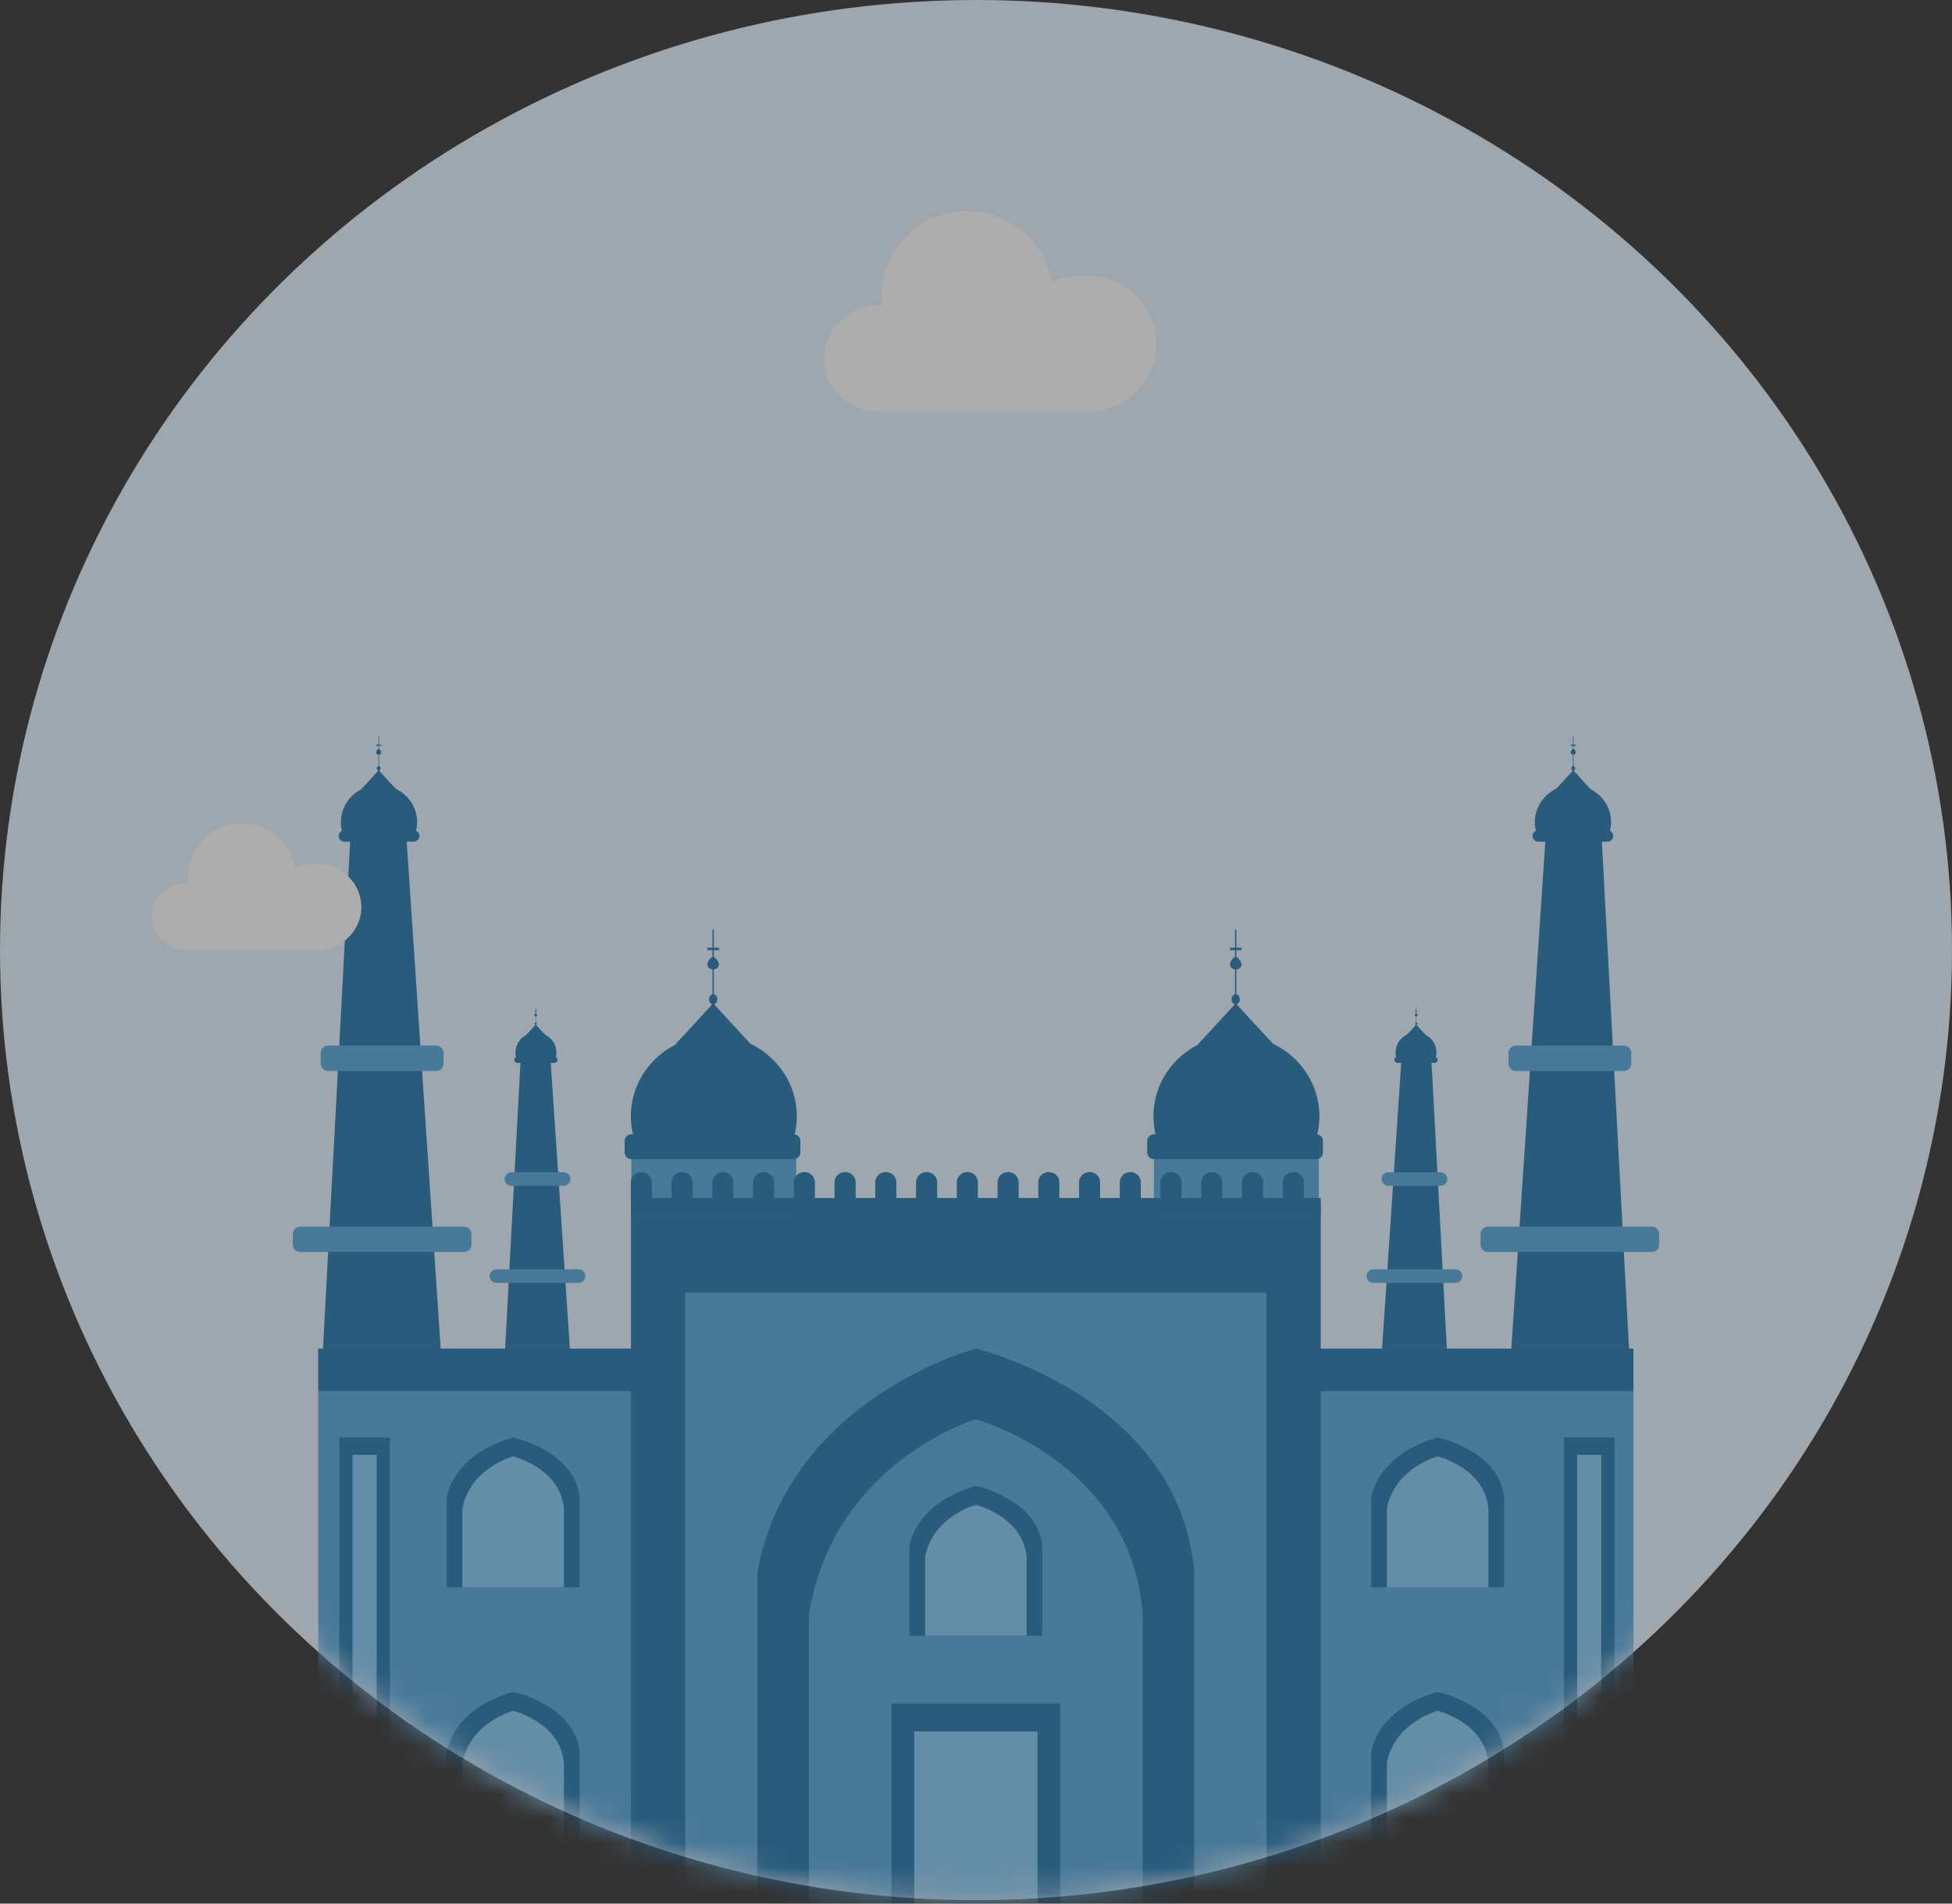 <svg width="80" height="78" viewBox="0 0 80 78" fill="none" xmlns="http://www.w3.org/2000/svg">
<rect x="0" y="0" width="80" height="78" fill="#333333" stroke="none"/>
<g opacity="0.6">
<ellipse cx="40" cy="38.929" rx="40" ry="38.929" fill="#E4F5FF"/>
<mask id="mask0_2451_32202" style="mask-type:luminance" maskUnits="userSpaceOnUse" x="0" y="0" width="80" height="78">
<ellipse cx="40" cy="38.929" rx="40" ry="38.929" fill="white"/>
</mask>
<g mask="url(#mask0_2451_32202)">
<path d="M14.364 34.234L13.145 56.988H18.177L16.651 34.234H14.364Z" fill="#2176AE"/>
<path d="M13.447 43.882H17.875C18.04 43.882 18.177 43.749 18.177 43.588V43.137C18.177 42.975 18.04 42.842 17.875 42.842H13.447C13.281 42.842 13.145 42.975 13.145 43.137V43.588C13.145 43.749 13.281 43.882 13.447 43.882Z" fill="#59A9DE"/>
<path d="M12.302 51.301H19.017C19.183 51.301 19.32 51.168 19.32 51.007V50.556C19.32 50.394 19.183 50.261 19.017 50.261H12.302C12.136 50.261 12 50.394 12 50.556V51.007C12 51.17 12.136 51.301 12.302 51.301Z" fill="#59A9DE"/>
<path d="M16.669 34.126H14.44L14.021 34.073C13.988 33.95 13.969 33.82 13.969 33.688C13.969 32.847 14.668 32.166 15.532 32.166C16.396 32.166 17.096 32.847 17.096 33.688C17.096 33.82 17.077 33.95 17.044 34.073L16.669 34.126Z" fill="#2176AE"/>
<path d="M16.23 32.336H14.809L15.52 31.561L16.23 32.336Z" fill="#2176AE"/>
<path d="M16.125 32.278H14.914L15.52 31.618L16.125 32.278Z" fill="#2176AE"/>
<path d="M16.158 32.255L16.23 32.336L15.508 32.316L14.809 32.336L14.881 32.255H16.158Z" fill="#2176AE"/>
<path d="M15.509 32.314H15.533V31.58H15.509V32.314Z" fill="#2176AE"/>
<path d="M15.235 32.289L15.258 32.297L15.508 31.605L15.485 31.597L15.235 32.289Z" fill="#2176AE"/>
<path d="M15.556 31.618L15.533 31.626L15.783 32.318L15.806 32.31L15.556 31.618Z" fill="#2176AE"/>
<path d="M15.509 31.673H15.533V30.17H15.509V31.673Z" fill="#2176AE"/>
<path d="M15.441 31.484C15.441 31.538 15.476 31.58 15.519 31.58C15.562 31.58 15.597 31.536 15.597 31.484C15.597 31.43 15.562 31.388 15.519 31.388C15.478 31.388 15.441 31.43 15.441 31.484Z" fill="#2176AE"/>
<path d="M15.412 30.828C15.412 30.88 15.46 30.924 15.519 30.924C15.578 30.924 15.626 30.882 15.626 30.828C15.626 30.774 15.55 30.685 15.519 30.685C15.479 30.685 15.412 30.774 15.412 30.828Z" fill="#2176AE"/>
<path d="M15.413 30.559H15.629V30.513H15.413V30.559Z" fill="#2176AE"/>
<path d="M14.121 34.487H16.951C17.082 34.487 17.191 34.381 17.191 34.253C17.191 34.125 17.082 34.019 16.951 34.019H14.121C13.99 34.019 13.881 34.125 13.881 34.253C13.881 34.382 13.988 34.487 14.121 34.487Z" fill="#2176AE"/>
<path d="M21.337 43.419L20.684 55.614H23.38L22.563 43.419H21.337Z" fill="#2176AE"/>
<path d="M20.968 48.589H23.093C23.25 48.589 23.38 48.462 23.38 48.309C23.38 48.156 23.25 48.03 23.093 48.03H20.968C20.811 48.03 20.682 48.156 20.682 48.309C20.683 48.464 20.811 48.589 20.968 48.589Z" fill="#59A9DE"/>
<path d="M20.355 52.567H23.706C23.864 52.567 23.993 52.441 23.993 52.288C23.993 52.135 23.864 52.008 23.706 52.008H20.355C20.198 52.008 20.068 52.135 20.068 52.288C20.07 52.441 20.198 52.567 20.355 52.567Z" fill="#59A9DE"/>
<path d="M22.573 43.362H21.379L21.155 43.333C21.137 43.268 21.127 43.199 21.127 43.126C21.127 42.675 21.502 42.31 21.965 42.31C22.428 42.31 22.803 42.675 22.803 43.126C22.803 43.197 22.792 43.266 22.775 43.333L22.573 43.362Z" fill="#2176AE"/>
<path d="M22.338 42.401H21.576L21.956 41.987L22.338 42.401Z" fill="#2176AE"/>
<path d="M22.28 42.371H21.631L21.956 42.018L22.28 42.371Z" fill="#2176AE"/>
<path d="M22.298 42.358L22.338 42.401L21.951 42.391L21.576 42.401L21.616 42.358H22.298Z" fill="#2176AE"/>
<path d="M21.949 42.39H21.963V41.996H21.949V42.39Z" fill="#2176AE"/>
<path d="M21.803 42.378L21.816 42.382L21.951 42.011L21.938 42.007L21.803 42.378Z" fill="#2176AE"/>
<path d="M21.976 42.015L21.963 42.02L22.097 42.391L22.11 42.386L21.976 42.015Z" fill="#2176AE"/>
<path d="M21.949 42.048H21.963V41.242H21.949V42.048Z" fill="#2176AE"/>
<path d="M21.914 41.946C21.914 41.975 21.933 41.999 21.956 41.999C21.978 41.999 21.997 41.975 21.997 41.946C21.997 41.916 21.978 41.892 21.956 41.892C21.933 41.894 21.914 41.916 21.914 41.946Z" fill="#2176AE"/>
<path d="M21.898 41.596C21.898 41.625 21.924 41.65 21.955 41.65C21.986 41.65 22.012 41.625 22.012 41.596C22.012 41.567 21.971 41.518 21.955 41.518C21.935 41.517 21.898 41.567 21.898 41.596Z" fill="#2176AE"/>
<path d="M21.9 41.45H22.016V41.424H21.9V41.45Z" fill="#2176AE"/>
<path d="M21.206 43.553H22.723C22.794 43.553 22.852 43.496 22.852 43.427C22.852 43.358 22.794 43.301 22.723 43.301H21.206C21.135 43.301 21.078 43.358 21.078 43.427C21.078 43.498 21.135 43.553 21.206 43.553Z" fill="#2176AE"/>
<path d="M65.637 34.234L66.856 56.988H61.824L63.35 34.234H65.637Z" fill="#2176AE"/>
<path d="M66.554 43.882H62.127C61.961 43.882 61.824 43.749 61.824 43.588V43.137C61.824 42.975 61.961 42.842 62.127 42.842H66.554C66.72 42.842 66.856 42.975 66.856 43.137V43.588C66.856 43.749 66.72 43.882 66.554 43.882Z" fill="#59A9DE"/>
<path d="M67.697 51.301H60.982C60.816 51.301 60.68 51.168 60.68 51.007V50.556C60.68 50.394 60.816 50.261 60.982 50.261H67.697C67.863 50.261 67.999 50.394 67.999 50.556V51.007C67.999 51.17 67.863 51.301 67.697 51.301Z" fill="#59A9DE"/>
<path d="M63.329 34.126H65.558L65.977 34.073C66.01 33.95 66.029 33.82 66.029 33.688C66.029 32.847 65.329 32.166 64.466 32.166C63.602 32.166 62.902 32.847 62.902 33.688C62.902 33.82 62.921 33.95 62.954 34.073L63.329 34.126Z" fill="#2176AE"/>
<path d="M63.766 32.336H65.187L64.476 31.561L63.766 32.336Z" fill="#2176AE"/>
<path d="M63.871 32.278H65.082L64.476 31.618L63.871 32.278Z" fill="#2176AE"/>
<path d="M63.838 32.255L63.766 32.336L64.488 32.316L65.187 32.336L65.115 32.255H63.838Z" fill="#2176AE"/>
<path d="M64.489 31.581H64.465V32.315H64.489V31.581Z" fill="#2176AE"/>
<path d="M64.515 31.597L64.492 31.605L64.742 32.297L64.765 32.289L64.515 31.597Z" fill="#2176AE"/>
<path d="M64.19 32.312L64.213 32.32L64.463 31.628L64.44 31.62L64.19 32.312Z" fill="#2176AE"/>
<path d="M64.489 30.172H64.465V31.675H64.489V30.172Z" fill="#2176AE"/>
<path d="M64.556 31.484C64.556 31.538 64.521 31.58 64.478 31.58C64.435 31.58 64.4 31.536 64.4 31.484C64.4 31.43 64.435 31.388 64.478 31.388C64.52 31.388 64.556 31.43 64.556 31.484Z" fill="#2176AE"/>
<path d="M64.585 30.828C64.585 30.88 64.537 30.924 64.478 30.924C64.419 30.924 64.371 30.882 64.371 30.828C64.371 30.774 64.447 30.685 64.478 30.685C64.518 30.685 64.585 30.774 64.585 30.828Z" fill="#2176AE"/>
<path d="M64.585 30.514H64.369V30.561H64.585V30.514Z" fill="#2176AE"/>
<path d="M65.878 34.487H63.049C62.917 34.487 62.809 34.381 62.809 34.253C62.809 34.125 62.917 34.019 63.049 34.019H65.878C66.01 34.019 66.118 34.125 66.118 34.253C66.118 34.382 66.011 34.487 65.878 34.487Z" fill="#2176AE"/>
<path d="M58.663 43.419L59.316 55.614H56.619L57.436 43.419H58.663Z" fill="#2176AE"/>
<path d="M59.031 48.59H56.906C56.749 48.59 56.619 48.464 56.619 48.311C56.619 48.158 56.749 48.032 56.906 48.032H59.031C59.188 48.032 59.318 48.158 59.318 48.311C59.316 48.466 59.188 48.59 59.031 48.59Z" fill="#59A9DE"/>
<path d="M59.644 52.567H56.293C56.135 52.567 56.006 52.441 56.006 52.288C56.006 52.135 56.135 52.008 56.293 52.008H59.644C59.801 52.008 59.931 52.135 59.931 52.288C59.929 52.441 59.801 52.567 59.644 52.567Z" fill="#59A9DE"/>
<path d="M57.425 43.362H58.619L58.843 43.333C58.861 43.268 58.871 43.199 58.871 43.126C58.871 42.675 58.496 42.31 58.033 42.31C57.57 42.31 57.195 42.675 57.195 43.126C57.195 43.197 57.206 43.266 57.223 43.333L57.425 43.362Z" fill="#2176AE"/>
<path d="M57.66 42.401H58.422L58.042 41.987L57.66 42.401Z" fill="#2176AE"/>
<path d="M57.717 42.371H58.366L58.042 42.017L57.717 42.371Z" fill="#2176AE"/>
<path d="M57.7 42.358L57.66 42.401L58.047 42.391L58.422 42.401L58.382 42.358H57.7Z" fill="#2176AE"/>
<path d="M58.049 41.997H58.035V42.391H58.049V41.997Z" fill="#2176AE"/>
<path d="M58.058 42.006L58.045 42.01L58.179 42.382L58.192 42.377L58.058 42.006Z" fill="#2176AE"/>
<path d="M57.889 42.39L57.902 42.394L58.037 42.023L58.024 42.018L57.889 42.39Z" fill="#2176AE"/>
<path d="M58.049 41.24H58.035V42.046H58.049V41.24Z" fill="#2176AE"/>
<path d="M58.085 41.946C58.085 41.975 58.066 41.999 58.043 41.999C58.021 41.999 58.002 41.975 58.002 41.946C58.002 41.916 58.021 41.892 58.043 41.892C58.066 41.894 58.085 41.916 58.085 41.946Z" fill="#2176AE"/>
<path d="M58.098 41.596C58.098 41.625 58.072 41.649 58.041 41.649C58.01 41.649 57.984 41.625 57.984 41.596C57.984 41.566 58.026 41.518 58.041 41.518C58.062 41.516 58.098 41.566 58.098 41.596Z" fill="#2176AE"/>
<path d="M58.098 41.425H57.982V41.451H58.098V41.425Z" fill="#2176AE"/>
<path d="M58.793 43.553H57.276C57.205 43.553 57.147 43.496 57.147 43.427C57.147 43.358 57.205 43.3 57.276 43.3H58.793C58.864 43.3 58.921 43.358 58.921 43.427C58.921 43.497 58.864 43.553 58.793 43.553Z" fill="#2176AE"/>
<path d="M66.944 55.259H13.045V78.098H66.944V55.259Z" fill="#59A9DE"/>
<path d="M23.755 65.038V61.36C23.569 59.435 21.031 58.899 21.031 58.899C21.031 58.899 18.709 59.435 18.307 61.36V65.038H23.755Z" fill="#2176AE"/>
<path d="M23.113 65.04V61.827C22.971 60.145 21.031 59.676 21.031 59.676C21.031 59.676 19.257 60.144 18.949 61.827V65.04H23.113Z" fill="#86C9F5"/>
<path d="M23.755 75.463V71.784C23.569 69.859 21.031 69.323 21.031 69.323C21.031 69.323 18.709 69.859 18.307 71.784V75.463H23.755Z" fill="#2176AE"/>
<path d="M23.113 75.463V72.25C22.971 70.569 21.031 70.1 21.031 70.1C21.031 70.1 19.257 70.567 18.949 72.25V75.463H23.113Z" fill="#86C9F5"/>
<path d="M61.644 65.038V61.36C61.457 59.435 58.92 58.899 58.92 58.899C58.92 58.899 56.598 59.435 56.195 61.36V65.038H61.644Z" fill="#2176AE"/>
<path d="M61.001 65.04V61.827C60.86 60.145 58.92 59.676 58.92 59.676C58.92 59.676 57.145 60.144 56.838 61.827V65.04H61.001Z" fill="#86C9F5"/>
<path d="M61.644 75.463V71.784C61.457 69.859 58.92 69.323 58.92 69.323C58.92 69.323 56.598 69.859 56.195 71.784V75.463H61.644Z" fill="#2176AE"/>
<path d="M61.001 75.463V72.25C60.86 70.569 58.92 70.1 58.92 70.1C58.92 70.1 57.145 70.567 56.838 72.25V75.463H61.001Z" fill="#86C9F5"/>
<path d="M66.944 55.259H13.045V56.999H66.944V55.259Z" fill="#2176AE"/>
<path d="M54.13 49.389H25.859V78.1H54.13V49.389Z" fill="#2176AE"/>
<path d="M51.905 52.968H28.084V78.1H51.905V52.968Z" fill="#59A9DE"/>
<path d="M44.454 78.099V70.309C44.15 66.232 39.992 65.097 39.992 65.097C39.992 65.097 36.189 66.232 35.529 70.309V78.099H44.454Z" fill="#59A9DE"/>
<path d="M48.947 78.097V64.413C48.337 57.251 39.993 55.257 39.993 55.257C39.993 55.257 32.362 57.251 31.039 64.413V78.097H48.947Z" fill="#2176AE"/>
<path d="M46.834 78.097V66.148C46.368 59.894 39.993 58.154 39.993 58.154C39.993 58.154 34.163 59.894 33.152 66.148V78.097H46.834Z" fill="#59A9DE"/>
<path d="M15.981 58.899H13.908V76.175H15.981V58.899Z" fill="#2176AE"/>
<path d="M15.436 59.611H14.449V75.464H15.436V59.611Z" fill="#86C9F5"/>
<path d="M43.449 69.798H36.539V78.097H43.449V69.798Z" fill="#2176AE"/>
<path d="M42.52 70.946H37.469V78.054H42.52V70.946Z" fill="#86C9F5"/>
<path d="M66.167 58.899H64.094V76.175H66.167V58.899Z" fill="#2176AE"/>
<path d="M65.623 59.611H64.637V75.464H65.623V59.611Z" fill="#86C9F5"/>
<path d="M42.718 67.025V63.346C42.532 61.422 39.994 60.885 39.994 60.885C39.994 60.885 37.672 61.422 37.27 63.346V67.025H42.718Z" fill="#2176AE"/>
<path d="M42.075 67.025V63.813C41.934 62.131 39.994 61.662 39.994 61.662C39.994 61.662 38.22 62.13 37.912 63.813V67.025H42.075Z" fill="#86C9F5"/>
<path d="M25.875 49.705H32.635V47.211H25.875V49.705Z" fill="#59A9DE"/>
<path d="M31.727 46.694H26.88L25.966 46.578C25.893 46.31 25.854 46.03 25.854 45.741C25.854 43.913 27.377 42.43 29.255 42.43C31.133 42.43 32.657 43.913 32.657 45.741C32.657 46.03 32.617 46.31 32.546 46.578L31.727 46.694Z" fill="#2176AE"/>
<path d="M30.776 42.794H27.682L29.228 41.111L30.776 42.794Z" fill="#2176AE"/>
<path d="M30.548 42.669H27.91L29.228 41.234L30.548 42.669Z" fill="#2176AE"/>
<path d="M30.617 42.62L30.776 42.793L29.202 42.75L27.682 42.793L27.841 42.62H30.617Z" fill="#2176AE"/>
<path d="M29.202 42.749H29.256V41.154H29.202V42.749Z" fill="#2176AE"/>
<path d="M28.606 42.694L28.656 42.712L29.2 41.206L29.149 41.189L28.606 42.694Z" fill="#2176AE"/>
<path d="M29.306 41.236L29.256 41.253L29.8 42.759L29.85 42.741L29.306 41.236Z" fill="#2176AE"/>
<path d="M29.2 41.356H29.254V38.086H29.2V41.356Z" fill="#2176AE"/>
<path d="M29.059 40.947C29.059 41.063 29.135 41.156 29.228 41.156C29.321 41.156 29.397 41.061 29.397 40.947C29.397 40.832 29.321 40.738 29.228 40.738C29.135 40.736 29.059 40.831 29.059 40.947Z" fill="#2176AE"/>
<path d="M28.992 39.514C28.992 39.628 29.098 39.723 29.227 39.723C29.357 39.723 29.462 39.63 29.462 39.514C29.462 39.4 29.296 39.204 29.227 39.204C29.137 39.204 28.992 39.398 28.992 39.514Z" fill="#2176AE"/>
<path d="M28.993 38.933H29.463V38.831H28.993V38.933Z" fill="#2176AE"/>
<path d="M47.291 49.705H54.051V47.211H47.291V49.705Z" fill="#59A9DE"/>
<path d="M53.143 46.694H48.296L47.382 46.578C47.309 46.31 47.272 46.03 47.272 45.741C47.272 43.913 48.795 42.43 50.673 42.43C52.551 42.43 54.075 43.913 54.075 45.741C54.075 46.03 54.035 46.31 53.964 46.578L53.143 46.694Z" fill="#2176AE"/>
<path d="M52.192 42.794H49.098L50.644 41.111L52.192 42.794Z" fill="#2176AE"/>
<path d="M51.964 42.669H49.326L50.644 41.234L51.964 42.669Z" fill="#2176AE"/>
<path d="M52.033 42.62L52.192 42.793L50.618 42.75L49.098 42.793L49.257 42.62H52.033Z" fill="#2176AE"/>
<path d="M50.616 42.749H50.67V41.154H50.616V42.749Z" fill="#2176AE"/>
<path d="M50.024 42.696L50.074 42.713L50.617 41.208L50.567 41.191L50.024 42.696Z" fill="#2176AE"/>
<path d="M50.72 41.234L50.67 41.252L51.214 42.757L51.264 42.739L50.72 41.234Z" fill="#2176AE"/>
<path d="M50.616 41.356H50.67V38.086H50.616V41.356Z" fill="#2176AE"/>
<path d="M50.644 41.156C50.737 41.156 50.813 41.062 50.813 40.947C50.813 40.832 50.737 40.738 50.644 40.738C50.55 40.738 50.475 40.832 50.475 40.947C50.475 41.062 50.55 41.156 50.644 41.156Z" fill="#2176AE"/>
<path d="M50.41 39.514C50.41 39.628 50.516 39.723 50.645 39.723C50.775 39.723 50.88 39.63 50.88 39.514C50.88 39.4 50.714 39.204 50.645 39.204C50.553 39.204 50.41 39.398 50.41 39.514Z" fill="#2176AE"/>
<path d="M50.409 38.933H50.879V38.831H50.409V38.933Z" fill="#2176AE"/>
<path d="M54.13 49.087H25.859V49.721H54.13V49.087Z" fill="#2176AE"/>
<path d="M26.285 49.566C26.047 49.566 25.854 49.377 25.854 49.145V48.444C25.854 48.212 26.047 48.024 26.285 48.024C26.524 48.024 26.717 48.212 26.717 48.444V49.145C26.717 49.376 26.522 49.566 26.285 49.566Z" fill="#2176AE"/>
<path d="M27.953 49.566C27.715 49.566 27.521 49.377 27.521 49.145V48.444C27.521 48.212 27.715 48.024 27.953 48.024C28.192 48.024 28.385 48.212 28.385 48.444V49.145C28.385 49.376 28.192 49.566 27.953 49.566Z" fill="#2176AE"/>
<path d="M29.625 49.566C29.387 49.566 29.193 49.377 29.193 49.145V48.444C29.193 48.212 29.387 48.024 29.625 48.024C29.864 48.024 30.057 48.212 30.057 48.444V49.145C30.057 49.376 29.864 49.566 29.625 49.566Z" fill="#2176AE"/>
<path d="M31.295 49.566C31.057 49.566 30.863 49.377 30.863 49.145V48.444C30.863 48.212 31.057 48.024 31.295 48.024C31.534 48.024 31.727 48.212 31.727 48.444V49.145C31.727 49.376 31.532 49.566 31.295 49.566Z" fill="#2176AE"/>
<path d="M32.965 49.566C32.727 49.566 32.533 49.377 32.533 49.145V48.444C32.533 48.212 32.727 48.024 32.965 48.024C33.203 48.024 33.397 48.212 33.397 48.444V49.145C33.397 49.376 33.203 49.566 32.965 49.566Z" fill="#2176AE"/>
<path d="M34.635 49.566C34.397 49.566 34.203 49.377 34.203 49.145V48.444C34.203 48.212 34.397 48.024 34.635 48.024C34.873 48.024 35.067 48.212 35.067 48.444V49.145C35.067 49.376 34.873 49.566 34.635 49.566Z" fill="#2176AE"/>
<path d="M36.305 49.566C36.066 49.566 35.873 49.377 35.873 49.145V48.444C35.873 48.212 36.066 48.024 36.305 48.024C36.543 48.024 36.737 48.212 36.737 48.444V49.145C36.737 49.376 36.542 49.566 36.305 49.566Z" fill="#2176AE"/>
<path d="M37.975 49.566C37.736 49.566 37.543 49.377 37.543 49.145V48.444C37.543 48.212 37.736 48.024 37.975 48.024C38.213 48.024 38.407 48.212 38.407 48.444V49.145C38.407 49.376 38.213 49.566 37.975 49.566Z" fill="#2176AE"/>
<path d="M39.645 49.566C39.406 49.566 39.213 49.377 39.213 49.145V48.444C39.213 48.212 39.406 48.024 39.645 48.024C39.883 48.024 40.077 48.212 40.077 48.444V49.145C40.077 49.376 39.883 49.566 39.645 49.566Z" fill="#2176AE"/>
<path d="M41.315 49.566C41.076 49.566 40.883 49.377 40.883 49.145V48.444C40.883 48.212 41.076 48.024 41.315 48.024C41.551 48.024 41.747 48.212 41.747 48.444V49.145C41.747 49.376 41.551 49.566 41.315 49.566Z" fill="#2176AE"/>
<path d="M42.985 49.566C42.746 49.566 42.553 49.377 42.553 49.145V48.444C42.553 48.212 42.746 48.024 42.985 48.024C43.223 48.024 43.416 48.212 43.416 48.444V49.145C43.416 49.376 43.223 49.566 42.985 49.566Z" fill="#2176AE"/>
<path d="M44.654 49.566C44.416 49.566 44.223 49.377 44.223 49.145V48.444C44.223 48.212 44.416 48.024 44.654 48.024C44.893 48.024 45.086 48.212 45.086 48.444V49.145C45.086 49.376 44.893 49.566 44.654 49.566Z" fill="#2176AE"/>
<path d="M46.325 49.566C46.086 49.566 45.893 49.377 45.893 49.145V48.444C45.893 48.212 46.086 48.024 46.325 48.024C46.563 48.024 46.756 48.212 46.756 48.444V49.145C46.756 49.376 46.561 49.566 46.325 49.566Z" fill="#2176AE"/>
<path d="M47.992 49.566C47.754 49.566 47.56 49.377 47.56 49.145V48.444C47.56 48.212 47.754 48.024 47.992 48.024C48.231 48.024 48.424 48.212 48.424 48.444V49.145C48.424 49.376 48.231 49.566 47.992 49.566Z" fill="#2176AE"/>
<path d="M49.664 49.566C49.426 49.566 49.232 49.377 49.232 49.145V48.444C49.232 48.212 49.426 48.024 49.664 48.024C49.903 48.024 50.096 48.212 50.096 48.444V49.145C50.096 49.376 49.903 49.566 49.664 49.566Z" fill="#2176AE"/>
<path d="M51.334 49.566C51.096 49.566 50.902 49.377 50.902 49.145V48.444C50.902 48.212 51.096 48.024 51.334 48.024C51.573 48.024 51.766 48.212 51.766 48.444V49.145C51.766 49.376 51.571 49.566 51.334 49.566Z" fill="#2176AE"/>
<path d="M51.334 49.566C51.096 49.566 50.902 49.377 50.902 49.145V48.444C50.902 48.212 51.096 48.024 51.334 48.024C51.573 48.024 51.766 48.212 51.766 48.444V49.145C51.766 49.376 51.571 49.566 51.334 49.566Z" fill="#2176AE"/>
<path d="M53.004 49.566C52.766 49.566 52.572 49.377 52.572 49.145V48.444C52.572 48.212 52.766 48.024 53.004 48.024C53.242 48.024 53.436 48.212 53.436 48.444V49.145C53.436 49.376 53.242 49.566 53.004 49.566Z" fill="#2176AE"/>
<path d="M25.878 47.495H32.525C32.677 47.495 32.803 47.374 32.803 47.224V46.748C32.803 46.6 32.679 46.477 32.525 46.477H25.878C25.726 46.477 25.6 46.598 25.6 46.748V47.224C25.6 47.372 25.724 47.495 25.878 47.495Z" fill="#2176AE"/>
<path d="M47.294 47.495H53.941C54.093 47.495 54.219 47.374 54.219 47.224V46.748C54.219 46.6 54.095 46.477 53.941 46.477H47.294C47.142 46.477 47.016 46.598 47.016 46.748V47.224C47.016 47.372 47.14 47.495 47.294 47.495Z" fill="#2176AE"/>
<path d="M44.359 11.296C45.943 11.206 47.302 12.384 47.393 13.926C47.485 15.467 46.275 16.789 44.691 16.878C44.58 16.885 44.469 16.885 44.359 16.878H36.019C34.781 16.878 33.777 15.9 33.777 14.695C33.778 13.49 34.781 12.514 36.019 12.513H36.179C35.914 10.655 37.247 8.941 39.156 8.683C41.065 8.426 42.827 9.723 43.092 11.581C43.486 11.392 43.92 11.295 44.359 11.296V11.296Z" fill="white"/>
<path d="M12.895 35.405C13.893 35.349 14.75 36.092 14.807 37.064C14.865 38.036 14.102 38.869 13.104 38.925C13.034 38.929 12.964 38.929 12.895 38.925H7.636C6.855 38.925 6.222 38.309 6.223 37.549C6.223 36.789 6.856 36.174 7.636 36.173H7.737C7.57 35.002 8.411 33.921 9.614 33.758C10.818 33.596 11.929 34.414 12.095 35.586C12.344 35.467 12.617 35.405 12.895 35.405V35.405Z" fill="white"/>
</g>
</g>
</svg>
